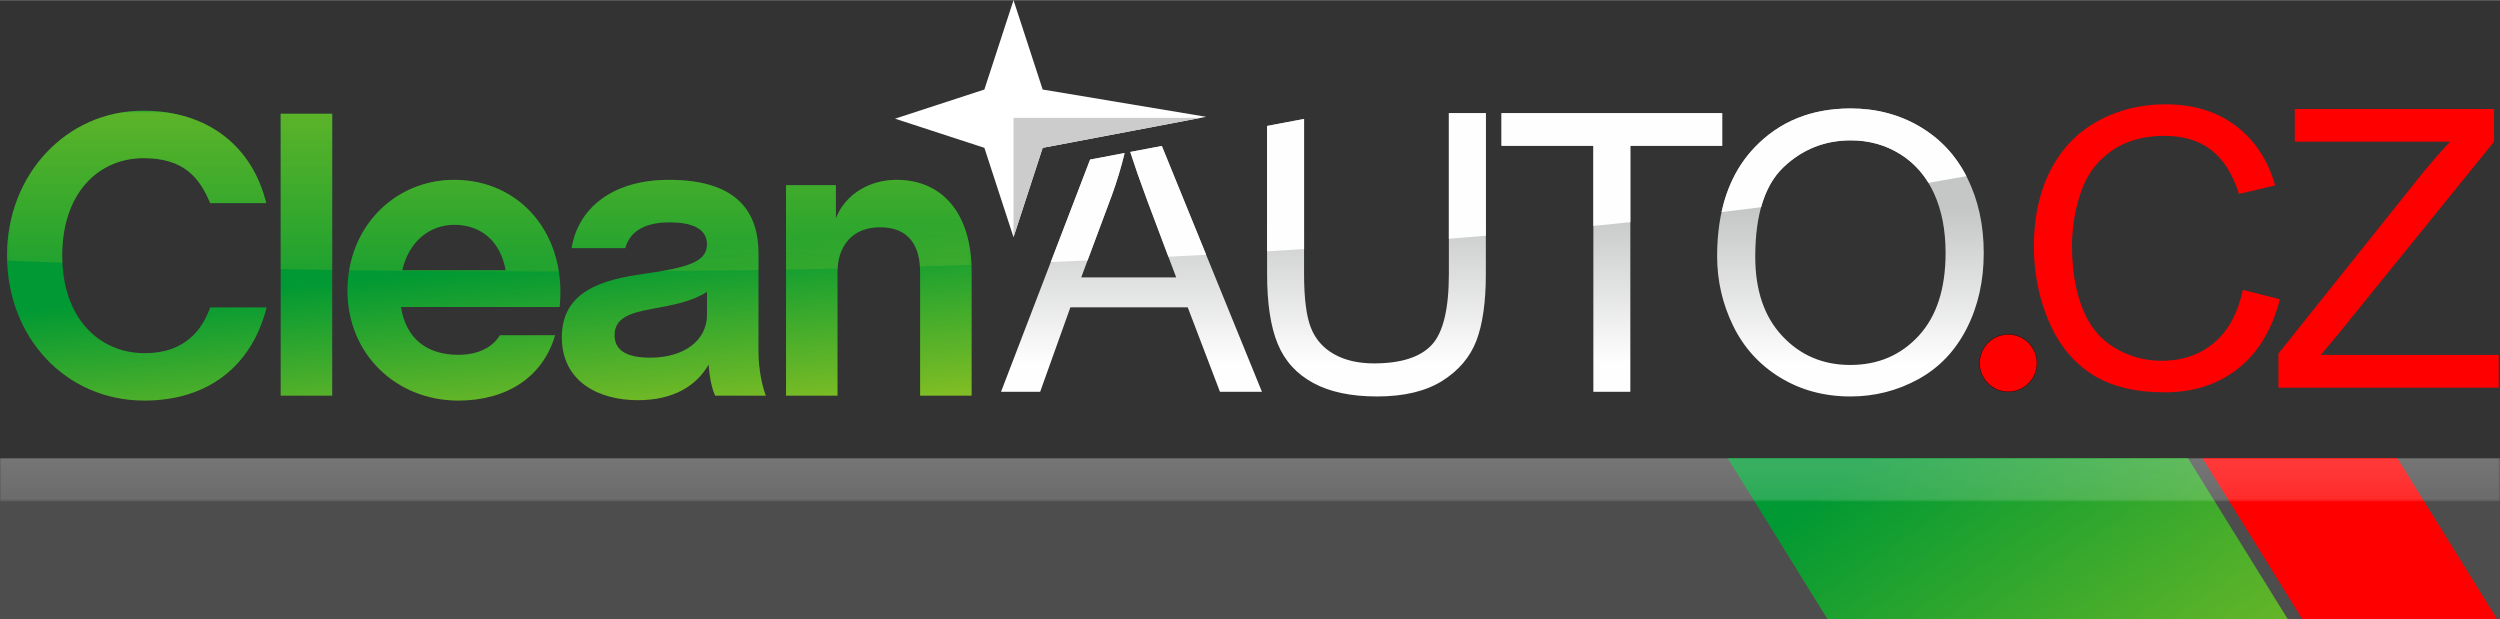 <?xml version="1.0" encoding="UTF-8"?>
<!DOCTYPE svg PUBLIC "-//W3C//DTD SVG 1.1//EN" "http://www.w3.org/Graphics/SVG/1.1/DTD/svg11.dtd">
<!-- Creator: CorelDRAW 2020 (64-Bit) -->
<svg xmlns="http://www.w3.org/2000/svg" xml:space="preserve" width="331px" height="82px" version="1.1" shape-rendering="geometricPrecision" text-rendering="geometricPrecision" image-rendering="optimizeQuality" fill-rule="evenodd" clip-rule="evenodd"
viewBox="0 0 830.15 205.54"
 xmlns:xlink="http://www.w3.org/1999/xlink"
 xmlns:xodm="http://www.corel.com/coreldraw/odm/2003">
 <rect x="0" y="0" width="830.15" height="205.54" fill="#333333" stroke="none"/>
 <defs>
   <linearGradient id="id0" gradientUnits="userSpaceOnUse" x1="267.51" y1="78.7" x2="274.69" y2="156.16">
    <stop offset="0" stop-opacity="1" stop-color="#009933"/>
    <stop offset="1" stop-opacity="1" stop-color="#B0CB1F"/>
   </linearGradient>
   <mask id="id1">
     <linearGradient id="id2" gradientUnits="userSpaceOnUse" x1="254.61" y1="-34.62" x2="254.61" y2="116.54">
      <stop offset="0" stop-opacity="1" stop-color="white"/>
      <stop offset="1" stop-opacity="0" stop-color="white"/>
     </linearGradient>
    <rect fill="url(#id2)" x="2.27" y="36.65" width="320.38" height="53.59"/>
   </mask>
   <linearGradient id="id3" gradientUnits="userSpaceOnUse" x1="640.46" y1="138.95" x2="763.1" y2="316.09">
    <stop offset="0" stop-opacity="1" stop-color="#009933"/>
    <stop offset="1" stop-opacity="1" stop-color="#B0CB1F"/>
   </linearGradient>
   <linearGradient id="id4" gradientUnits="userSpaceOnUse" x1="481.11" y1="69.38" x2="481.11" y2="120.72">
    <stop offset="0" stop-opacity="1" stop-color="#C5C6C6"/>
    <stop offset="1" stop-opacity="1" stop-color="#FEFEFE"/>
   </linearGradient>
   <mask id="id5">
     <linearGradient id="id6" gradientUnits="userSpaceOnUse" x1="385.74" y1="-26.01" x2="385.74" y2="205.54">
      <stop offset="0" stop-opacity="1" stop-color="white"/>
      <stop offset="1" stop-opacity="0" stop-color="white"/>
     </linearGradient>
    <rect fill="url(#id6)" x="-0.06" y="152.02" width="830.27" height="14.44"/>
   </mask>
 </defs>
 <g id="Layer_x0020_1">
  <path fill="url(#id0)" d="M47.95 132.96c21.17,0 35.7,-11.54 40.59,-30.95l-18.74 0c-2.71,7.6 -8.55,15.21 -21.72,15.21 -15.07,0 -27.42,-11.54 -27.42,-32.45 0,-20.77 12.08,-32.31 27.02,-32.31 13.44,0 18.59,6.52 22.12,14.93l18.6 0c-4.61,-18.87 -19.41,-30.68 -40.86,-30.68 -25.39,0 -45.21,21.05 -45.21,48.06 0,27.15 19.42,48.19 45.62,48.19zm45.25 -1.63l17.11 0 0 -93.62 -17.11 0 0 93.62zm92.64 -29.45c2.44,-23.9 -12.9,-42.22 -35.03,-42.22 -19.68,0 -35.43,15.61 -35.43,36.79 0,21.17 16.29,36.51 36.79,36.51 16.02,0 28.1,-7.74 32.17,-21.72l-18.32 0c-2.58,4.21 -7.47,6.52 -13.85,6.52 -10.32,0 -17.38,-5.3 -19.01,-15.88l52.68 0zm-35.03 -27.29c8.96,0 15.34,5.43 17.11,15.07l-34.35 0c2.17,-9.51 9.1,-15.07 17.24,-15.07zm61 58.24c11.81,0 19.42,-4.75 23.49,-11.81 0.41,5.43 1.36,8.55 2.17,10.31l16.83 0c-0.95,-2.58 -2.44,-8.01 -2.44,-14.79l0 -32.45c0,-13.71 -7.06,-24.43 -29.73,-24.43 -19.14,0 -30.27,9.77 -32.31,22.67l17.79 0c1.62,-5.84 6.92,-8.56 14.66,-8.56 8.01,0 12.49,2.31 12.49,7.34 0,5.83 -6.52,7.73 -21.05,9.77 -13.16,1.9 -27.15,5.43 -27.15,21.04 0,14.93 12.49,20.91 25.25,20.91zm4.08 -14.12c-8.28,0 -11.81,-2.72 -11.81,-7.47 0,-5.56 4.75,-7.33 12.21,-8.69 7.47,-1.35 13.71,-2.58 18.47,-5.7l0 7.6c0,8.69 -7.74,14.26 -18.87,14.26zm45.12 12.62l17.1 0 0 -41.13c0,-8.55 4.89,-14.8 14.12,-14.8 9.64,0 13.3,6.25 13.3,14.8l0 41.13 17.11 0 0 -41.13c0,-19.14 -9.5,-30.54 -24.98,-30.54 -8.55,0 -16.83,4.48 -20.09,12.76l0 -11 -16.56 0 0 69.91z"/>
  <path fill="#B0CB1F" mask="url(#id1)" d="M20.72 87.2c-0.04,-0.79 -0.06,-1.6 -0.06,-2.43 0,-20.77 12.08,-32.31 27.02,-32.31 13.44,0 18.59,6.52 22.12,14.93l18.6 0c-4.61,-18.87 -19.41,-30.68 -40.86,-30.68 -25.39,0 -45.21,21.05 -45.21,48.06 0,0.57 0.02,1.13 0.03,1.69 6.08,0.26 12.19,0.51 18.36,0.74zm301.87 0.69c-5.67,0.19 -11.38,0.36 -17.11,0.53 -0.5,-7.63 -4.3,-13.02 -13.25,-13.02 -8.84,0 -13.69,5.72 -14.09,13.71 -5.69,0.13 -11.4,0.24 -17.13,0.35l0 -28.04 16.56 0 0 11c3.26,-8.28 11.54,-12.76 20.09,-12.76 14.84,0 24.19,10.49 24.93,28.23zm-70.73 1.72c-10.73,0.17 -21.54,0.31 -32.44,0.4 10.54,-1.79 15.34,-3.9 15.34,-8.9 0,-5.03 -4.48,-7.34 -12.49,-7.34 -7.74,0 -13.04,2.72 -14.66,8.56l-17.79 0c2.04,-12.9 13.17,-22.67 32.31,-22.67 22.67,0 29.73,10.72 29.73,24.43l0 5.52zm-66.28 0.56c-1.38,0 -2.75,0.01 -4.13,0.01 -22.15,0 -44.01,-0.17 -65.52,-0.49 2.95,-17.66 17.36,-30.03 34.88,-30.03 18.34,0 32.02,12.59 34.77,30.51zm-75.27 -0.57c-5.73,-0.09 -11.43,-0.19 -17.11,-0.3l0 -51.59 17.11 0 0 51.89zm40.5 -15.01c8.96,0 15.34,5.43 17.11,15.07l-34.35 0c2.17,-9.51 9.1,-15.07 17.24,-15.07z"/>
  <polygon fill="white" points="336.55,0 346.23,29.67 400.5,38.73 346.23,49.03 336.55,78.7 326.87,49.03 297.2,39.35 326.87,29.67 "/>
  <polygon fill="#CCCCCC" points="398.63,39.09 346.23,49.03 336.55,78.69 336.55,39.09 "/>
  <polygon fill="#4D4D4D" points="0,152.08 830.15,152.08 830.15,205.54 0,205.54 "/>
  <polygon fill="url(#id3)" points="759.68,205.54 726.53,152.08 573.7,152.08 606.85,205.54 "/>
  <polygon fill="red" points="731.36,152.08 764.51,205.54 829.2,205.54 796.05,152.08 "/>
  <path fill="url(#id4)" d="M332.4 130.04l29.58 -77.11 11.46 -2.17c-1.15,4.76 -2.57,9.46 -4.27,14.12l-10.14 27.17 31.53 0 -9.65 -25.66c-2.3,-6.18 -4.16,-11.51 -5.6,-15.99l10.49 -1.99 33.24 81.63 -13.94 0 -10.7 -28.04 -38.97 0 -10.04 28.04 -12.99 0zm148.71 -92.53l12.28 0 0 53.44c0,9.3 -1.06,16.69 -3.15,22.16 -2.11,5.45 -5.9,9.91 -11.37,13.34 -5.49,3.42 -12.67,5.14 -21.58,5.14 -8.64,0 -15.73,-1.48 -21.22,-4.48 -5.52,-2.99 -9.44,-7.3 -11.78,-12.96 -2.35,-5.67 -3.54,-13.4 -3.54,-23.2l0 -49.18 12.28 -2.33 0 51.49c0,8.03 0.76,13.98 2.24,17.77 1.49,3.81 4.03,6.76 7.67,8.81 3.62,2.07 8.06,3.1 13.29,3.1 8.96,0 15.36,-2.05 19.17,-6.12 3.81,-4.09 5.71,-11.93 5.71,-23.56l0 -53.42zm47.98 92.53l0 -81.68 -30.5 0 0 -10.85 73.28 0 0 10.85 -30.5 0 0 81.68 -12.28 0zm41.1 -45.04c0,-15.33 4.13,-27.35 12.38,-36.03 8.25,-8.68 18.89,-13.01 31.95,-13.01 8.55,0 16.24,2.04 23.11,6.11 6.85,4.07 12.08,9.76 15.68,17.06 3.6,7.28 5.41,15.56 5.41,24.8 0,9.37 -1.9,17.77 -5.69,25.16 -3.79,7.41 -9.16,13.01 -16.09,16.8 -6.96,3.81 -14.45,5.7 -22.49,5.7 -8.72,0 -16.5,-2.11 -23.37,-6.31 -6.85,-4.2 -12.06,-9.93 -15.6,-17.21 -3.53,-7.26 -5.29,-14.95 -5.29,-23.07zm12.66 0.22c0,11.13 2.99,19.9 8.98,26.3 5.99,6.4 13.51,9.61 22.56,9.61 9.22,0 16.78,-3.23 22.74,-9.7 5.95,-6.46 8.92,-15.64 8.92,-27.53 0,-7.51 -1.27,-14.08 -3.81,-19.68 -2.54,-5.6 -6.27,-9.95 -11.16,-13.04 -4.91,-3.08 -10.4,-4.63 -16.5,-4.63 -8.66,0 -16.11,2.98 -22.36,8.92 -6.25,5.95 -9.37,15.85 -9.37,29.75z"/>
  <path fill="#FEFEFE" d="M348.94 86.94l13.04 -34.01 11.46 -2.17c-1.15,4.76 -2.57,9.46 -4.27,14.12l-8.05 21.55c-4.04,0.18 -8.1,0.34 -12.18,0.51zm39.04 -1.75l-7.07 -18.8c-2.3,-6.18 -4.16,-11.51 -5.6,-15.99l10.49 -1.99 14.71 36.13c-4.15,0.22 -8.33,0.44 -12.53,0.65zm264.99 -26.74c-4.11,0.75 -8.31,1.48 -12.61,2.2 -2.39,-3.91 -5.48,-7.07 -9.28,-9.47 -4.91,-3.08 -10.4,-4.63 -16.5,-4.63 -8.66,0 -16.11,2.98 -22.36,8.92 -3.41,3.24 -5.88,7.67 -7.43,13.27 -4.31,0.55 -8.7,1.08 -13.14,1.61 1.87,-8.56 5.51,-15.69 10.92,-21.38 8.25,-8.68 18.89,-13.01 31.95,-13.01 8.55,0 16.24,2.04 23.11,6.11 6.63,3.95 11.75,9.41 15.34,16.38zm-111.6 15.27c-4.05,0.42 -8.14,0.83 -12.28,1.24l0 -26.6 -30.5 0 0 -10.85 73.28 0 0 10.85 -30.5 0 0 25.36zm-47.98 4.49c-4.06,0.34 -8.15,0.67 -12.28,1l0 -41.7 12.28 0 0 40.7zm-60.36 4.43c-4.07,0.25 -8.16,0.51 -12.28,0.75l0 -41.62 12.28 -2.33 0 43.2z"/>
  <path fill="red" fill-rule="nonzero" d="M744.77 96.21l12.28 3.1c-2.57,10.06 -7.18,17.7 -13.83,22.98 -6.66,5.28 -14.8,7.93 -24.43,7.93 -9.95,0 -18.05,-2.03 -24.3,-6.1 -6.24,-4.05 -10.98,-9.93 -14.23,-17.62 -3.26,-7.71 -4.89,-15.96 -4.89,-24.79 0,-9.63 1.83,-18.03 5.51,-25.2 3.68,-7.18 8.92,-12.63 15.7,-16.35 6.79,-3.73 14.26,-5.58 22.41,-5.58 9.26,0 17.03,2.35 23.32,7.06 6.32,4.72 10.71,11.33 13.19,19.86l-12.02 2.85c-2.14,-6.72 -5.26,-11.63 -9.33,-14.69 -4.07,-3.08 -9.2,-4.61 -15.38,-4.61 -7.09,0 -13.03,1.7 -17.79,5.1 -4.76,3.41 -8.12,7.99 -10.04,13.72 -1.94,5.76 -2.91,11.68 -2.91,17.77 0,7.87 1.14,14.74 3.43,20.6 2.28,5.88 5.83,10.25 10.66,13.16 4.82,2.91 10.04,4.35 15.66,4.35 6.85,0 12.62,-1.98 17.36,-5.92 4.74,-3.97 7.95,-9.83 9.63,-17.62z"/>
  <path id="1" fill="red" fill-rule="nonzero" d="M756.57 128.67l0 -11.31 47.38 -59.32c3.41,-4.18 6.6,-7.87 9.63,-11.05l-51.59 0 0 -10.86 66.18 0 0 10.86 -51.98 64.19 -5.56 6.63 59.09 0 0 10.86 -73.15 0z"/>
  <circle fill="red" stroke="black" stroke-width="0.11" stroke-miterlimit="22.926" cx="666.87" cy="120.51" r="9.53"/>
  <polygon fill="#FEFEFE" mask="url(#id5)" points="0,152.08 830.15,152.08 830.15,166.4 0,166.4 "/>
 </g>
</svg>
